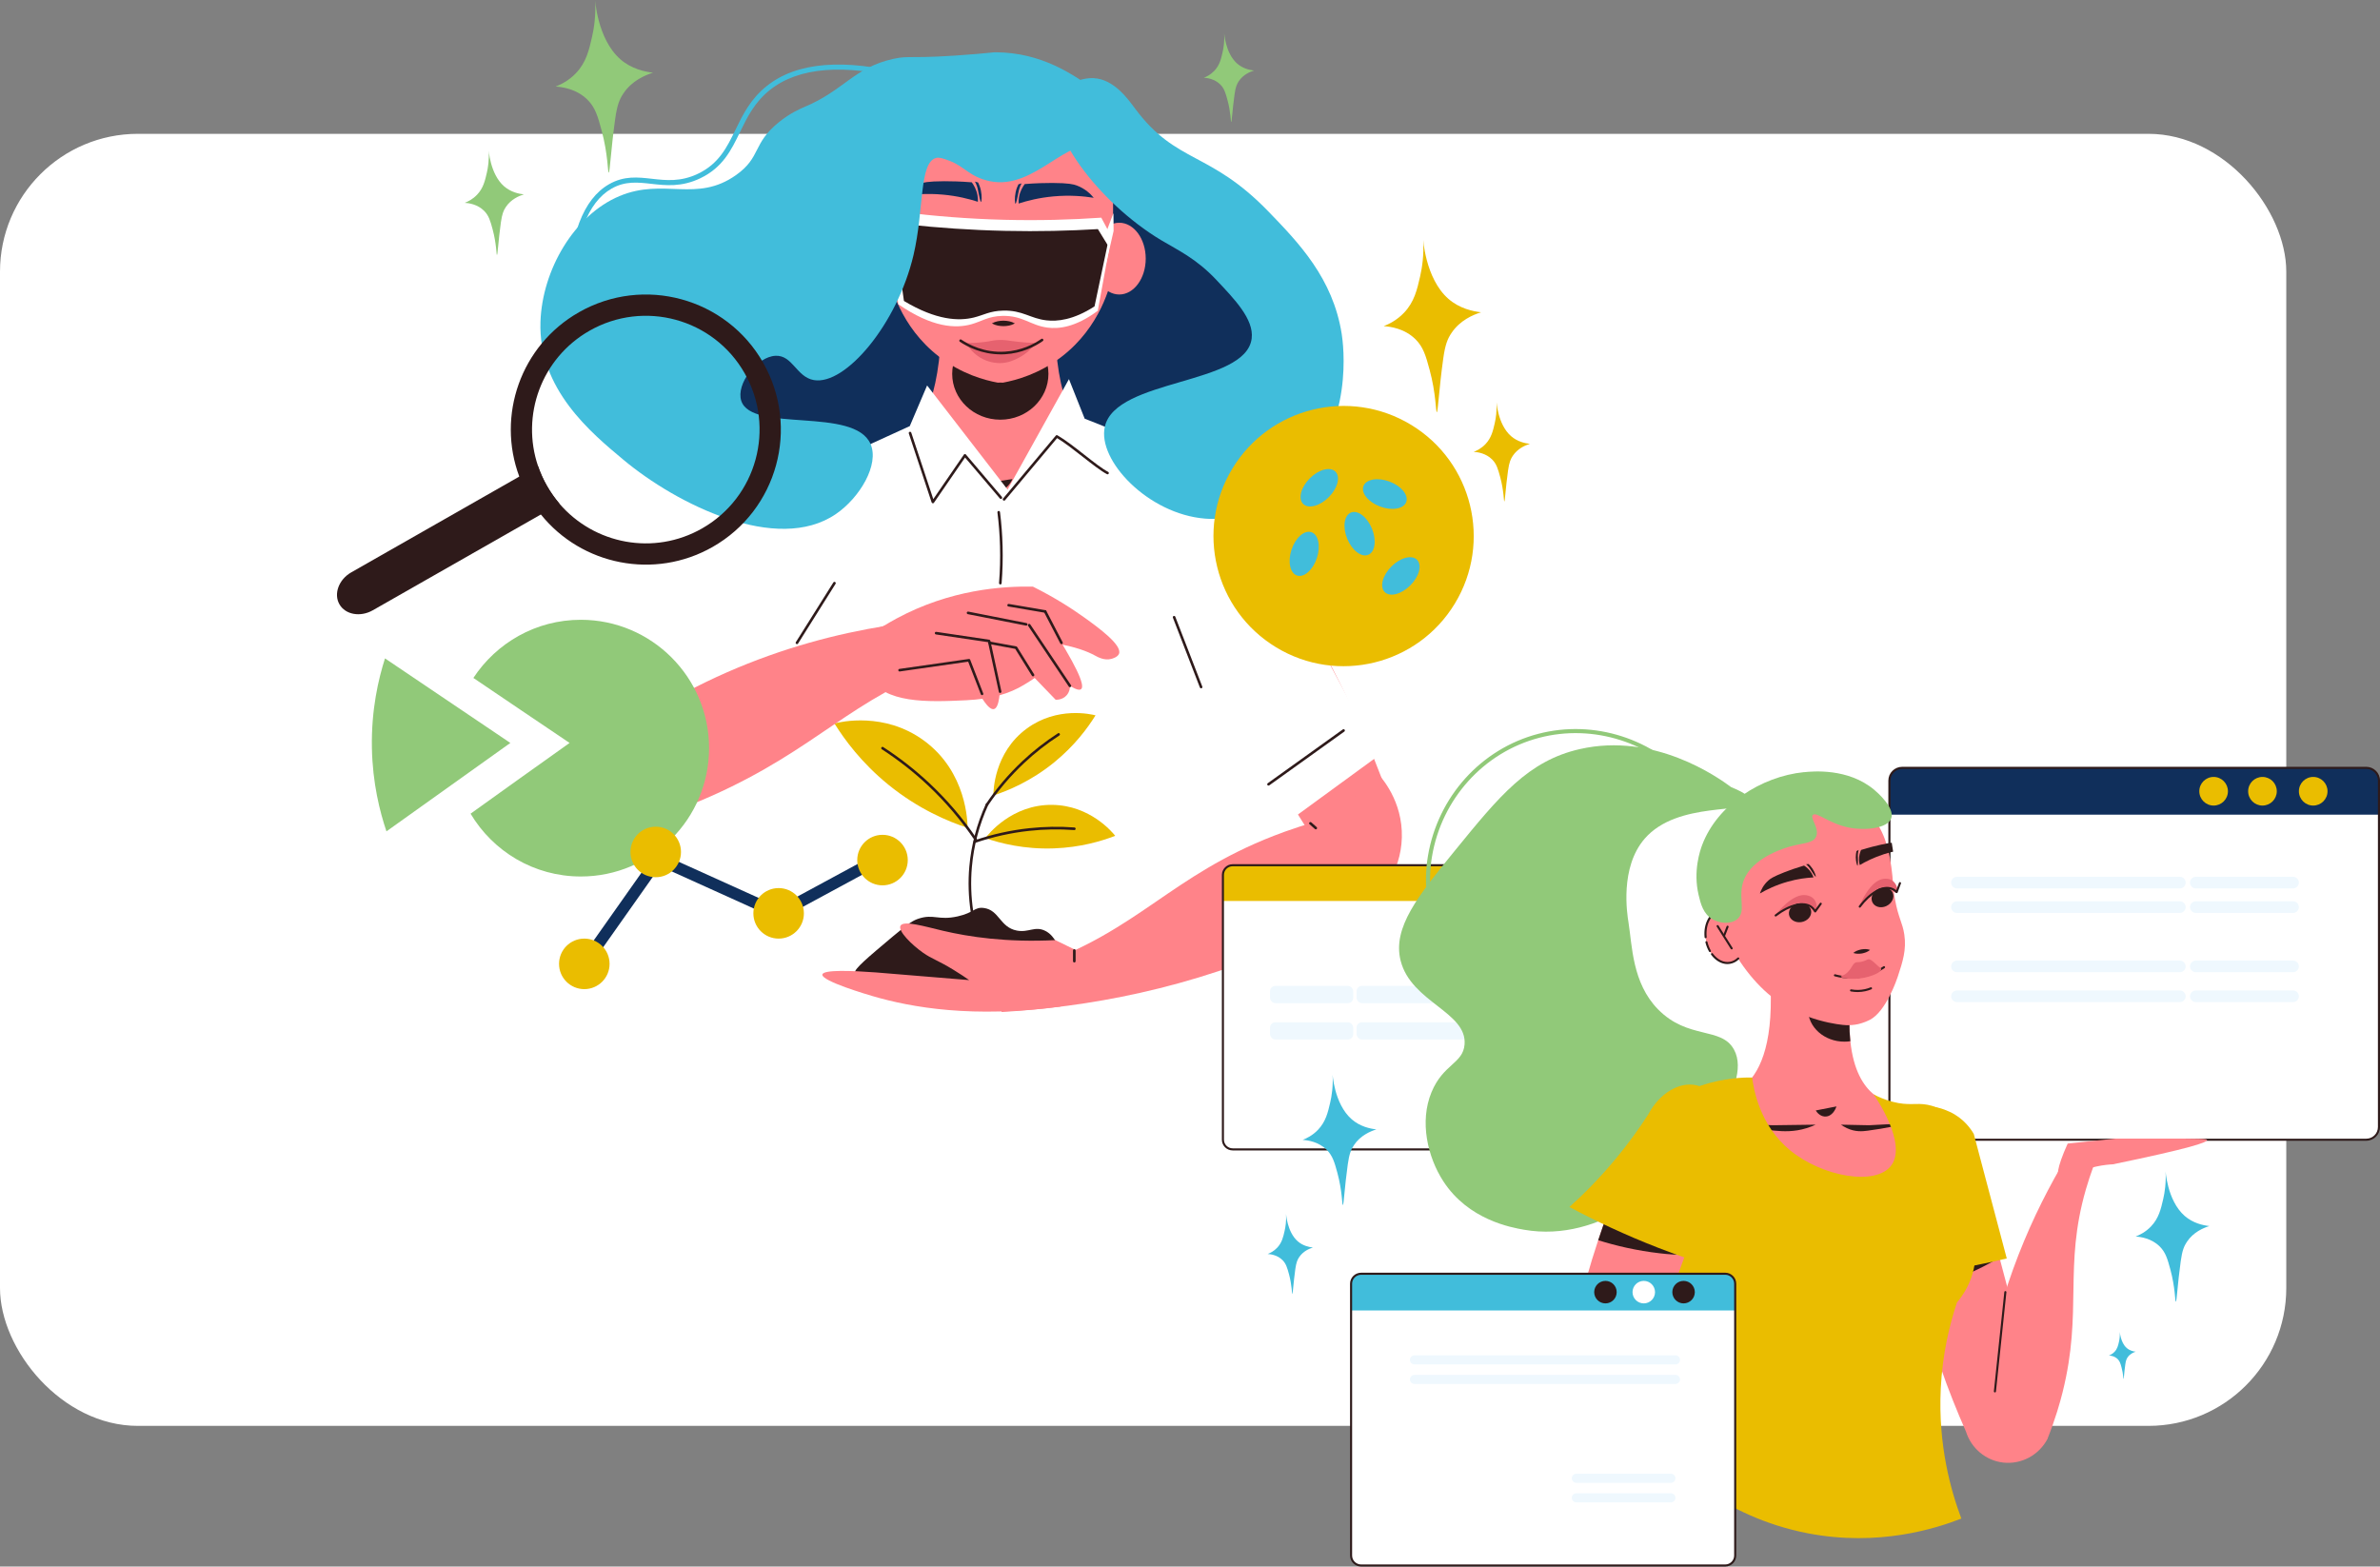 <?xml version="1.0" encoding="UTF-8"?>
<svg id="_レイヤー_2" data-name="レイヤー 2" xmlns="http://www.w3.org/2000/svg" viewBox="0 0 782.87 515.29">
  <rect x="0" y="0" width="782.87" height="515.29" fill="#808080" stroke="none"/>
  <defs>
    <style>
      .cls-1 {
        fill: #eabd00;
      }

      .cls-2 {
        fill: #fff;
      }

      .cls-3 {
        fill: #eff8fe;
      }

      .cls-4 {
        fill: #e6626f;
      }

      .cls-5 {
        fill: #ff8389;
      }

      .cls-6 {
        fill: #91c979;
      }

      .cls-7 {
        fill: #102f5b;
      }

      .cls-8 {
        fill: #41bddb;
      }

      .cls-9 {
        fill: #2e1a1a;
      }
    </style>
  </defs>
  <g id="Scene">
    <g>
      <rect class="cls-2" y="44.02" width="752.04" height="425" rx="45.35" ry="45.35"/>
      <g id="_14" data-name="14">
        <path class="cls-6" d="M200.23,56.78c-.33,0-.24-6.17-2.36-13.95-1.24-4.58-2.06-7.46-4.6-10-3.58-3.58-8.31-4.22-10.51-4.36,1.72-.66,4.35-1.94,6.7-4.41,3.36-3.53,4.28-7.53,5.28-11.89,.64-2.8,1.31-6.97,1.03-12.13-.05-.88,.53,12.68,8.3,19.46,3.67,3.2,8.06,4.1,10.73,4.41-2.59,.8-6.96,2.63-9.76,6.85-1.22,1.84-2.03,3.67-2.68,8.36-1.42,10.16-1.73,17.65-2.13,17.66Z"/>
        <path class="cls-1" d="M472.61,135.59c-.33,0-.24-6.17-2.36-13.95-1.24-4.58-2.06-7.46-4.6-10-3.58-3.58-8.31-4.22-10.51-4.36,1.72-.66,4.35-1.94,6.7-4.41,3.36-3.53,4.28-7.53,5.28-11.89,.64-2.8,1.31-6.97,1.03-12.13-.05-.88,.53,12.68,8.3,19.46,3.67,3.2,8.06,4.1,10.73,4.41-2.59,.8-6.96,2.63-9.76,6.85-1.22,1.84-2.03,3.67-2.68,8.36-1.42,10.16-1.73,17.65-2.13,17.66Z"/>
        <path class="cls-1" d="M494.83,164.96c-.19,0-.14-3.56-1.36-8.05-.72-2.64-1.19-4.3-2.65-5.77-2.06-2.07-4.79-2.43-6.06-2.51,.99-.38,2.51-1.12,3.86-2.54,1.94-2.04,2.47-4.34,3.05-6.86,.37-1.62,.75-4.02,.59-6.99-.03-.51,.3,7.31,4.78,11.22,2.12,1.85,4.65,2.36,6.19,2.54-1.49,.46-4.01,1.51-5.63,3.95-.7,1.06-1.17,2.12-1.55,4.82-.82,5.86-1,10.18-1.23,10.19Z"/>
        <path class="cls-6" d="M404.99,40.15c-.17,0-.12-3.18-1.21-7.19-.64-2.36-1.06-3.84-2.37-5.15-1.84-1.85-4.28-2.17-5.42-2.25,.89-.34,2.24-1,3.45-2.27,1.73-1.82,2.21-3.88,2.72-6.13,.33-1.44,.67-3.59,.53-6.25-.02-.45,.27,6.54,4.28,10.02,1.89,1.65,4.15,2.11,5.53,2.27-1.33,.41-3.59,1.35-5.03,3.53-.63,.95-1.05,1.89-1.38,4.31-.73,5.24-.89,9.09-1.1,9.1Z"/>
        <path class="cls-6" d="M163.47,83.89c-.2,0-.15-3.74-1.43-8.46-.75-2.78-1.25-4.52-2.79-6.07-2.17-2.17-5.04-2.56-6.38-2.64,1.04-.4,2.64-1.18,4.06-2.68,2.04-2.14,2.6-4.57,3.21-7.21,.39-1.7,.79-4.23,.63-7.36-.03-.53,.32,7.69,5.03,11.8,2.23,1.94,4.89,2.49,6.51,2.67-1.57,.49-4.22,1.59-5.92,4.15-.74,1.11-1.23,2.23-1.63,5.07-.86,6.17-1.05,10.71-1.29,10.71Z"/>
        <g>
          <path class="cls-7" d="M294.13,38.09c-18.92,19.88-37.06,30.77-50.39,37.07-29.11,13.77-54.26,14.68-59.13,31.32-2.34,8,1.32,15.5,3.2,19.82,8.32,19.09,29.78,25.56,44.74,31.32,58.12,22.38,51.14,46.8,85.65,50.5,50.14,5.38,94.54-42.95,106.11-70.95,2.32-5.61,7.11-17.21,4.47-31.32-1.67-8.96-5.9-16.6-14.06-26.21-8.62-10.16-25.85-27.49-56.25-42.19l-64.35,.64Z"/>
          <path class="cls-5" d="M217.77,268.24c-6.33-7.87-12.66-15.73-18.98-23.6,9.23-19.09,21.75-40.67,38.85-62.69,6.96-8.97,13.98-17.1,20.85-24.45,8.36-1.49,16.71,1.35,21.71,7.53,4.87,6.03,4.73,12.96,4.62,14.92-22.35,29.43-44.69,58.86-67.04,88.28Z"/>
          <g>
            <path class="cls-5" d="M417.48,187.86c-58.95-.35-117.91-.7-176.86-1.05,1.2-5.96,3.85-14.02,10.4-20.37,13.14-12.72,29.66-6.43,42.99-16.42,7.04-5.28,14.51-15.91,15.47-39.38,.9-.05,1.79-.12,2.68-.2,5.4-.38,10.78-.75,16.16-1.13,5.37,.38,10.75,.75,16.13,1.13,.9,.08,1.78,.15,2.68,.2,.98,23.48,8.41,34.11,15.47,39.38,13.26,9.92,29.19,3.88,42.97,16.42,7.24,6.59,10.38,15.1,11.89,21.42Z"/>
            <path class="cls-9" d="M344.87,122.97c0,8.33-7.09,15.08-15.83,15.08s-15.83-6.75-15.83-15.08,7.09-15.08,15.83-15.08,15.83,6.75,15.83,15.08Z"/>
            <path class="cls-2" d="M381.14,183.97c.37,0,1.26,.03,2.01,.63,1.06,.85,1.44,2.46,.88,4.02h-118.62c-.47-1.25-.16-2.61,.75-3.39,.97-.84,2.2-.66,2.39-.63,15.74-4.12,28.04-4.03,36.44-3.14,6.86,.72,8.64,1.71,16.21,2.07,13.47,.65,19.36-1.91,30.34-2.64,6.81-.45,16.9-.29,29.59,3.08Z"/>
            <g>
              <path class="cls-9" d="M321.21,159.34c1.64,2.05,4.26,3.03,6.79,2.51,3.57-.73,4.93-4.03,5.03-4.27l-11.81,1.76Z"/>
              <path class="cls-9" d="M333.78,165.5c.87,.41,2.21,.98,3.9,1.51,5.65,1.75,10.41,1.41,13.7,1.13,11.97-1.01,23.04-2.69,26.76-3.27-8.59,.29-17.17,.59-25.76,.88l-18.6-.25Z"/>
              <path class="cls-9" d="M322.86,165.5c-.87,.41-2.21,.98-3.9,1.51-5.65,1.75-10.4,1.41-13.7,1.13-11.97-1.01-23.04-2.69-26.76-3.27,8.59,.29,17.17,.59,25.76,.88l18.6-.25Z"/>
            </g>
            <g>
              <path class="cls-5" d="M329.21,25.52c-3.51-.03-6.56,.15-9.44,.49-15.84,1.86-27.78,15.29-27.78,31.24v32.39c.83,4.07,4.14,17.86,16.92,27.69,7.41,5.7,14.94,7.74,19.31,8.54,.28,0,.56-.01,.84-.03,.28,.01,.55,.03,.84,.03,4.36-.81,11.9-2.84,19.31-8.54,12.78-9.83,16.1-23.62,16.92-27.69V57.25c0-15.95-11.94-29.37-27.78-31.24-2.88-.34-5.93-.52-9.13-.49Z"/>
              <g>
                <path class="cls-5" d="M298.64,85.07c0,6.52-3.9,11.8-8.71,11.8s-8.71-5.28-8.71-11.8,3.9-11.8,8.71-11.8,8.71,5.28,8.71,11.8Z"/>
                <path class="cls-5" d="M376.87,85.07c0,6.52-3.9,11.8-8.71,11.8s-8.71-5.28-8.71-11.8,3.9-11.8,8.71-11.8,8.71,5.28,8.71,11.8Z"/>
              </g>
              <path class="cls-9" d="M326.27,106.38c1.26-.71,2.52-.87,3.78-.9,1.26,.03,2.52,.19,3.78,.9-1.26,.72-2.52,.88-3.78,.9-1.26-.03-2.52-.19-3.78-.9Z"/>
              <path class="cls-4" d="M340.71,112.82c-1.02,1.4-2.88,3.5-5.84,4.99-1.25,.63-3.2,1.6-5.93,1.63-.63,0-2.86-.02-5.38-1.2-3.38-1.6-5.12-4.27-5.78-5.41,1.33,.02,3.42-.02,5.96-.33,2.49-.31,2.68-.55,4.42-.65,2.43-.15,3.42,.24,7.13,.62,1.22,.13,3.09,.29,5.41,.36Z"/>
              <g>
                <path class="cls-7" d="M359.76,65.06c-3.3-.53-7.9-.95-13.32-.45-4.65,.43-8.51,1.41-11.38,2.34-.03-.62,0-1.34,.13-2.14,.34-1.92,1.21-3.37,1.88-4.27,3.7-.3,6.79-.36,9.06-.36,5.5,.02,7.05,.46,8.05,.83,2.82,1.05,4.6,2.84,5.58,4.04Z"/>
                <path class="cls-7" d="M335,60.61c-.3,.6-.67,1.48-.91,2.58-.42,1.93-.26,3.79-.05,3.81,.23,.02,.69-2.27,.82-2.95,.2-1,.31-1.87,.84-3.05,.13-.29,.25-.53,.34-.68l-1.04,.3Z"/>
              </g>
              <g>
                <path class="cls-7" d="M296.96,64.48c3.3-.53,7.9-.95,13.32-.45,4.65,.43,8.51,1.41,11.38,2.34,.03-.62,0-1.34-.13-2.13-.34-1.92-1.21-3.37-1.88-4.27-3.7-.3-6.79-.36-9.06-.36-5.5,.02-7.05,.46-8.05,.83-2.82,1.05-4.6,2.84-5.58,4.04Z"/>
                <path class="cls-7" d="M321.73,60.02c.3,.6,.67,1.48,.91,2.58,.42,1.93,.26,3.79,.05,3.81-.23,.02-.69-2.27-.82-2.95-.2-1-.31-1.87-.84-3.05-.13-.29-.25-.53-.34-.68l1.04,.3Z"/>
              </g>
              <g>
                <path class="cls-9" d="M316.39,93.16c0,2.33-2.21,4.28-4.95,4.35-2.74,.08-4.97-1.75-4.98-4.07,0-2.33,2.21-4.28,4.95-4.35,2.74-.08,4.97,1.75,4.98,4.07Z"/>
                <path class="cls-4" d="M298.81,88.28c3.23,.93,7.72,2.01,13.19,2.69,6.96,.87,7.87,.14,8.2-.39,1.2-1.94-1.86-7-6.16-9-4.86-2.26-11.71-.81-14.22,3.41-.71,1.2-.94,2.41-1.02,3.28Z"/>
                <path class="cls-9" d="M315.37,91.92c-.31,0-.63,0-.94,0-5.3-.1-10.6-1.05-15.76-2.82-.22-.08-.34-.32-.26-.54,.08-.22,.32-.34,.54-.26,5.07,1.74,10.28,2.68,15.49,2.78,1.71,.04,3.38-.02,5.03-.16,.26,0,.44,.17,.46,.39,.02,.24-.16,.44-.39,.46-1.38,.11-2.78,.17-4.18,.17Z"/>
              </g>
              <g>
                <path class="cls-9" d="M341.19,92.77c0,2.33,2.21,4.28,4.95,4.35,2.74,.08,4.97-1.75,4.98-4.07,0-2.33-2.21-4.28-4.95-4.35-2.74-.08-4.97,1.75-4.98,4.07Z"/>
                <path class="cls-4" d="M358.76,87.89c-3.23,.93-7.72,2.01-13.19,2.69-6.96,.87-7.87,.14-8.2-.39-1.2-1.94,1.86-7,6.16-9,4.86-2.26,11.71-.81,14.22,3.41,.71,1.2,.94,2.41,1.02,3.28Z"/>
                <path class="cls-9" d="M342.16,91.53c-1.36,0-2.75-.06-4.14-.17-.24-.02-.41-.23-.39-.46,.02-.23,.22-.38,.46-.39,1.7,.14,3.41,.2,5.03,.16,5.22-.1,10.43-1.03,15.5-2.78,.23-.08,.47,.04,.54,.26,.08,.22-.04,.47-.26,.54-5.16,1.77-10.46,2.72-15.76,2.82-.32,0-.65,.01-.98,.01Z"/>
              </g>
              <path class="cls-9" d="M329.24,116.56c-6.34,0-11.13-2.55-13.5-4.14-.2-.13-.25-.4-.12-.59,.13-.2,.4-.25,.59-.12,2.45,1.65,7.59,4.38,14.33,3.96,5.41-.31,9.51-2.45,12-4.19,.19-.13,.45-.09,.59,.11,.13,.19,.09,.46-.11,.59-2.57,1.8-6.83,4.02-12.44,4.35-.46,.03-.91,.04-1.35,.04Z"/>
              <path class="cls-2" d="M295.49,100.08c11.24,7.76,18.95,8,24.03,6.58,3.45-.96,5.5-2.63,10.15-2.75,6.72-.18,9.27,3.12,14.88,3.85,3.66,.48,9.2-.06,16.55-5.54,1.49-8.14,2.98-16.27,4.47-24.41-1.11-2.07-2.21-4.14-3.32-6.21-9.81,.68-20.45,.98-31.8,.7-12.1-.3-23.38-1.24-33.7-2.53-1.42,1.95-2.85,3.91-4.27,5.86,1,8.15,2,16.31,3,24.46Z"/>
              <path class="cls-9" d="M297.33,98.99c10.74,6.44,18.1,6.64,22.96,5.46,3.3-.8,5.25-2.18,9.7-2.28,6.42-.15,8.86,2.59,14.22,3.2,3.49,.4,8.79-.05,15.82-4.59,1.42-6.75,2.85-13.5,4.27-20.26-1.06-1.72-2.11-3.44-3.17-5.16-9.38,.56-19.54,.82-30.38,.58-11.57-.25-22.34-1.03-32.2-2.1-1.36,1.62-2.72,3.24-4.08,4.86,.96,6.77,1.91,13.53,2.87,20.3Z"/>
              <path class="cls-2" d="M291.98,70.75c.8,2.13,1.61,4.26,2.41,6.39-.28,1.1-.56,2.2-.84,3.3,.26,2.39,.53,4.77,.79,7.16-.89-3.87-1.77-7.75-2.66-11.62,.1-1.74,.2-3.49,.3-5.23Z"/>
              <path class="cls-2" d="M366.24,70.12c-.88,2.34-1.77,4.68-2.65,7.02,.28,1.1,.56,2.2,.84,3.3-.26,2.39-.53,4.77-.79,7.16,.89-3.87,1.77-7.75,2.66-11.62-.02-1.96-.04-3.91-.06-5.86Z"/>
            </g>
          </g>
          <path class="cls-2" d="M256.48,151.88c-16.54,23.43-33.08,46.87-49.62,70.3-1.33-.53-2.66-1.07-4-1.6-.96,4.83-1.92,9.67-2.88,14.5,9.84,8.62,19.68,17.24,29.51,25.86,17.78-22.69,35.55-45.38,53.33-68.06-8.78-13.67-17.56-27.33-26.34-41Z"/>
          <path class="cls-5" d="M433.99,279.12c7-7.27,14-14.55,21-21.82-7.5-19.83-18.06-42.44-33.14-65.89-6.14-9.55-12.4-18.27-18.6-26.2-8.2-2.22-16.76-.14-22.29,5.58-5.39,5.57-5.86,12.49-5.93,14.45,19.65,31.29,39.3,62.59,58.95,93.88Z"/>
          <path class="cls-2" d="M404.26,156.56c14.49,27.06,28.98,54.12,43.47,81.18,1.14-.78,2.27-1.56,3.41-2.34,1.17,4.1,2.35,8.19,3.52,12.28-10.56,7.71-21.13,15.43-31.69,23.14-3.89-3.64-7.78-7.28-11.67-10.92,1.99-.64,3.98-1.28,5.97-1.92-13.79-19.9-27.58-39.79-41.37-59.69,9.46-13.91,18.92-27.82,28.38-41.73Z"/>
          <path class="cls-2" d="M385.51,314.07c-10.54,5.61-32.76,15.58-62.32,15.18-23.93-.33-42.41-7.31-52.75-12.15,4.29-16.09,3.75-28.7,2.39-37.39-3.2-20.44-12.77-29.86-13.44-51.44-.32-10.26,1.38-18.75,2.9-24.41,.75-15.94,1.49-31.89,2.24-47.83,11.58-5.29,23.15-10.58,34.73-15.87,1.9-4.46,3.8-8.91,5.7-13.37,8.83,11.42,17.65,22.83,26.47,34.25,6.73-12.11,13.46-24.22,20.19-36.33,1.72,4.33,3.44,8.67,5.17,13,15.83,6.29,31.66,12.57,47.49,18.86-5.03,16.02-10.07,32.03-15.1,48.05,1.63,2.9,3.85,7.53,5.05,13.51,3.07,15.17-2.64,27.97-4.58,32.84-4.77,11.99-8.74,31.35-4.13,63.12Z"/>
          <path class="cls-9" d="M306.86,165.56c-.22-.03-.35-.14-.41-.29l-7.51-22.69c-.07-.22,.05-.46,.27-.54,.23-.06,.47,.05,.54,.27l7.24,21.87,10.06-14.64c.07-.11,.2-.18,.33-.18,.19-.01,.26,.05,.35,.15l11.82,13.91c.15,.18,.13,.45-.05,.6-.18,.15-.44,.13-.6-.05l-11.46-13.48-10.23,14.88c-.08,.12-.21,.19-.35,.19Z"/>
          <path class="cls-9" d="M330.27,164.68c-.1,0-.19-.03-.27-.1-.18-.15-.21-.42-.05-.6l17.34-20.69c.13-.16,.36-.2,.54-.1,2.6,1.5,5.79,4,8.89,6.43,3.01,2.36,5.86,4.59,7.79,5.6,.21,.11,.29,.37,.18,.57-.11,.21-.36,.29-.57,.18-2-1.05-4.87-3.3-7.92-5.68-2.95-2.31-5.99-4.69-8.48-6.18l-17.11,20.42c-.08,.1-.21,.15-.33,.15Z"/>
          <path class="cls-8" d="M348.22,31.67c-5.03,10.44,12.84,34.8,33.67,47.3,5.49,3.3,11.58,6.01,18.32,13.21,5.75,6.14,12.32,12.81,11.51,19.18-1.96,15.41-44.66,13.05-48.3,28.98-2.53,11.05,14.23,28.75,32.96,30.25,15.72,1.26,26.88-9.39,30.26-12.57,19-17.94,15.17-45.15,14.7-48.15-2.88-18.35-14.19-30.04-24.08-40.27-19.42-20.08-30.22-15.56-43.89-33.88-2.2-2.95-6.87-9.7-13.64-10.01-4.07-.19-9.55,1.91-11.51,5.97Z"/>
          <path class="cls-8" d="M360.18,29.57c8.26,5.8,11.64,10.91,13.42,14.49,2.43,4.86,4.68,12.45,2.56,13.85-.78,.51-1.94,.06-3.41-.64-6.93-3.31-9.58-6.87-12.15-8.31-8.9-4.98-20.13,13.7-34.94,10.65-6.55-1.35-8.34-4.73-12.96-6.57-2.48-.99-3.8-1.33-4.73-1.1-5.68,1.41-3.96,16.97-7.48,31.96-5.33,22.65-22.38,42.93-32.79,41.12-5.72-1-6.97-8.25-12.6-7.99-6.14,.29-13.06,9.3-11.27,14.81,3.45,10.59,37.11,1.86,42.52,14.19,2.97,6.78-3.54,17.71-11.44,23.09-19.33,13.17-52.27-3.2-69.86-17.9-10.55-8.81-28.04-23.22-27.27-45.38,.59-17.06,11.07-35.07,25.99-41.34,14.61-6.13,25.31,2.33,38.35-6.92,8.31-5.9,5.3-10.27,14.06-17.37,3.79-3.07,7.31-4.56,8.48-5.05,12.91-5.4,16.25-12.91,29.1-15.78,5.87-1.31,5.17,.25,27.74-1.65,5.78-.49,4.94-.54,6.06-.54,15.13,.09,25.38,7.29,32.6,12.36Z"/>
          <g>
            <path class="cls-9" d="M359.52,321.46c-.63,5.19-31.82,5.14-35.96,5.11-11.28-.06-41.39-.22-42.35-6.61-.19-1.27,3.99-4.79,12.36-11.83,5.58-4.69,6.86-5.39,8.63-5.97,4.92-1.61,6.48,.69,12.82-.73,5.38-1.2,5.52-3.14,8.54-2.77,5.16,.64,5.3,6.36,10.92,7.44,3.91,.75,5.96-1.63,9.38,.11,1.91,.97,2.77,2.45,3.73,3.84,5.6,8.09,12.22,8.99,11.93,11.4Z"/>
            <path class="cls-9" d="M323.7,314.92c-.17,0-.33-.1-.4-.27-3.79-9.4-5.33-19.62-4.46-29.55,.63-7.12,2.46-14.06,5.43-20.63,.1-.21,.35-.3,.57-.21,.21,.1,.31,.35,.21,.57-2.94,6.48-4.74,13.33-5.36,20.35-.87,9.8,.66,19.88,4.4,29.15,.09,.22-.02,.47-.24,.56-.05,.02-.11,.03-.16,.03Z"/>
            <g>
              <path class="cls-1" d="M318.26,272.3c-6.37-2.08-16.18-6.15-26.11-14.24-8.74-7.13-14.33-14.72-17.67-20.1,1.97-.5,16.41-3.89,29.42,5.63,14.18,10.36,14.37,27.04,14.36,28.72Z"/>
              <path class="cls-9" d="M320.97,276.62c-.14,0-.27-.07-.35-.19-4.44-6.58-9.62-12.67-15.4-18.1-4.68-4.4-9.78-8.39-15.16-11.87-.2-.13-.26-.39-.13-.59,.13-.2,.4-.25,.59-.13,5.43,3.51,10.57,7.54,15.29,11.97,5.82,5.47,11.05,11.61,15.52,18.24,.13,.2,.08,.46-.11,.59-.07,.05-.16,.07-.24,.07Z"/>
            </g>
            <g>
              <path class="cls-1" d="M326.76,261.66c4.89-1.6,12.42-4.72,20.04-10.93,6.71-5.47,11-11.3,13.56-15.43-1.52-.38-12.59-2.98-22.58,4.32-10.88,7.95-11.03,20.75-11.02,22.04Z"/>
              <path class="cls-9" d="M324.67,265.08c-.08,0-.17-.02-.24-.07-.19-.13-.25-.4-.11-.59,3.44-5.1,7.46-9.81,11.93-14.02,3.61-3.4,7.57-6.49,11.74-9.19,.2-.13,.47-.07,.59,.12,.13,.2,.07,.46-.12,.59-4.14,2.68-8.05,5.74-11.62,9.1-4.43,4.16-8.41,8.83-11.81,13.88-.08,.12-.22,.19-.35,.19Z"/>
            </g>
            <g>
              <path class="cls-1" d="M324.13,275.69c4.87,1.68,12.75,3.73,22.58,3.37,8.65-.31,15.59-2.38,20.13-4.13-.98-1.22-8.24-9.98-20.62-10.18-13.48-.22-21.32,9.9-22.09,10.93Z"/>
              <path class="cls-9" d="M320.66,277.25c-.18,0-.34-.11-.4-.29-.08-.22,.04-.46,.27-.54,5.82-1.99,11.87-3.33,17.97-3.99,4.94-.53,9.96-.62,14.92-.25,.24,.02,.41,.22,.4,.46-.02,.24-.22,.4-.46,.4-4.9-.37-9.87-.28-14.76,.25-6.04,.65-12.03,1.98-17.79,3.95-.04,.02-.09,.02-.14,.02Z"/>
            </g>
          </g>
          <path class="cls-5" d="M325.55,322.05c1.32,3.61,2.64,7.22,3.95,10.83,27.12-1.54,61.81-7.29,98.33-24.08,8.77-4.03,16.87-8.34,24.31-12.76,1.48-1.45,8.68-8.79,8.98-20.58,.31-11.98-6.72-19.75-8.11-21.22-4.54,4.77-9.07,9.55-13.61,14.32-9.25,2.22-16.3,4.77-20.42,6.37-33.89,13.21-44.56,31.08-77.75,42.64-6.97,2.43-12.71,3.81-15.7,4.47Z"/>
          <path class="cls-5" d="M367.78,319.31c-6.87-3.36-13.75-6.71-20.62-10.07-16.15,.81-28.48-1.08-36.99-3.08-5.83-1.37-13-3.53-13.97-1.64-.9,1.74,3.82,6.36,7.47,8.9,2.94,2.05,4.61,2.34,9.79,5.48,2.3,1.39,4.13,2.64,5.34,3.49-10.25-.84-20.5-1.69-30.75-2.53-7.78-.57-17.23-.96-17.54,.69-.4,2.15,15.1,6.69,16.58,7.12,12.93,3.79,33.07,7.26,61.65,3.42,6.35-3.93,12.69-7.85,19.04-11.78Z"/>
          <path class="cls-5" d="M327.35,213.82c-1.35-3.6-2.7-7.2-4.04-10.8-24.56,.51-60.79,5.01-98.13,24.89-9.93,5.29-18.71,11.01-26.39,16.73,0,1.79,.14,10.4,6.9,17.17,4.58,4.58,9.84,5.97,12.09,6.43,6.72-2.33,12.29-4.65,16.53-6.54,34.62-15.48,45.52-31.88,77.39-43.28,6.95-2.49,12.68-3.91,15.66-4.6Z"/>
          <g>
            <path class="cls-5" d="M291.59,218.76c8.09-1.47,16.18-2.93,24.27-4.4,.76,1.98,7.63,19.7,11.08,18.88,3.56-.84,1.49-20.99,1.3-22.8,6.33,6.57,12.66,13.15,18.99,19.72,.24,.02,2.2,.12,3.6-1.43,1.15-1.28,1.12-2.8,1.11-3.12,1.9,1.17,3.13,1.53,3.68,1.07,1.48-1.23-1.99-8.43-10.42-21.58,.67,2.18,1.35,4.35,2.02,6.53,6.58,1.12,10.49,2.65,12.94,3.99,.86,.47,3.07,1.75,5.42,1.11,.36-.1,2.06-.57,2.5-1.67,1.14-2.85-6.77-8.61-11.28-11.85-4-2.87-9.67-6.58-17.03-10.24-10.07-.21-27.18,.95-44.86,10.48-5.91,3.19-10.83,6.74-14.83,10.14l11.52,5.16Z"/>
            <path class="cls-5" d="M285.59,222.66c5.7,8.72,19.06,8.3,32.17,7.68,8.63-.41,14.3-2.22,19-5.04,3.35-2.01,6.72-4.03,6.9-6.89,.36-5.9-13.17-11.7-21.87-13.87-14.6-3.64-28.31-.2-38.3,4.03-1.36,7.89,.91,12.27,2.1,14.09Z"/>
            <path class="cls-9" d="M323.03,228.66c-.17,0-.33-.1-.4-.27l-4.16-10.74-22.51,3.22c-.23,.04-.45-.13-.48-.36-.03-.23,.13-.45,.36-.48l22.84-3.27c.2-.03,.39,.08,.46,.27l4.28,11.06c.09,.22-.02,.47-.24,.55-.05,.02-.1,.03-.15,.03Z"/>
            <path class="cls-9" d="M328.98,227.95c-.2,0-.37-.14-.42-.34l-3.56-16.38-17.14-2.54c-.23-.04-.39-.25-.36-.49,.04-.23,.22-.4,.49-.36l17.43,2.59c.17,.03,.32,.16,.35,.33l3.62,16.67c.05,.23-.1,.46-.33,.51-.03,0-.06,0-.09,0Z"/>
            <path class="cls-9" d="M339.8,222.49c-.14,0-.28-.07-.36-.2l-5.5-8.86-8.52-1.57c-.23-.04-.39-.27-.34-.5,.04-.23,.26-.38,.5-.34l8.7,1.6c.12,.02,.22,.09,.29,.19l5.6,9.02c.12,.2,.06,.46-.14,.59-.07,.04-.15,.06-.23,.06Z"/>
            <path class="cls-9" d="M351.93,226.04c-.14,0-.27-.07-.35-.19l-13.39-19.98c-.13-.19-.08-.46,.12-.59,.19-.13,.46-.08,.59,.12l13.39,19.98c.13,.19,.08,.46-.12,.59-.07,.05-.15,.07-.24,.07Z"/>
            <path class="cls-9" d="M337.56,205.8c-.08,0-19.21-3.78-19.21-3.78-.23-.05-.38-.27-.34-.5,.04-.23,.24-.37,.5-.34l19.13,3.77c.23,.05,.38,.27,.34,.5-.04,.2-.22,.34-.42,.34Z"/>
            <path class="cls-9" d="M349.16,211.89c-.15,0-.3-.08-.38-.23l-5.37-10.33c-.11-.21-.03-.47,.18-.58,.21-.1,.47-.03,.58,.18l5.37,10.33c.11,.21,.03,.47-.18,.58-.06,.03-.13,.05-.2,.05Z"/>
            <path class="cls-9" d="M343.79,201.56c-.07,0-12.09-2.06-12.09-2.06-.23-.04-.39-.26-.35-.49,.04-.23,.23-.37,.49-.35l12.01,2.05c.23,.04,.39,.26,.35,.49-.03,.21-.22,.35-.42,.35Z"/>
          </g>
          <path class="cls-9" d="M329.05,192.25c-.27-.02-.44-.23-.43-.46,.32-4.01,.43-8.09,.32-12.1-.1-3.7-.38-7.45-.85-11.14-.03-.23,.14-.45,.37-.48,.21-.05,.45,.14,.48,.37,.47,3.72,.75,7.5,.85,11.23,.11,4.04,0,8.15-.32,12.19-.02,.22-.21,.39-.43,.39Z"/>
          <path class="cls-9" d="M262.15,211.88c-.08,0-.16-.02-.23-.07-.2-.12-.26-.39-.13-.59l12.33-19.63c.12-.2,.39-.27,.59-.13,.2,.12,.26,.39,.13,.59l-12.33,19.63c-.08,.13-.22,.2-.36,.2Z"/>
          <path class="cls-9" d="M395.09,226.42c-.17,0-.33-.1-.4-.27l-8.88-22.97c-.09-.22,.02-.47,.24-.55,.22-.09,.47,.02,.55,.24l8.88,22.97c.09,.22-.02,.47-.24,.55-.05,.02-.1,.03-.15,.03Z"/>
          <path class="cls-9" d="M417.26,258.41c-.13,0-.26-.06-.35-.18-.14-.19-.09-.46,.1-.6l24.69-17.69c.19-.14,.46-.09,.6,.1,.14,.19,.09,.46-.1,.6l-24.69,17.69c-.08,.05-.16,.08-.25,.08Z"/>
          <path class="cls-9" d="M215.05,227.95c-.1,0-.19-.03-.27-.1l-6.6-5.45c-.18-.15-.21-.42-.06-.6,.16-.18,.42-.2,.6-.06l6.6,5.45c.18,.15,.21,.42,.06,.6-.09,.1-.21,.15-.33,.15Z"/>
          <path class="cls-9" d="M432.81,272.81c-.1,0-.2-.04-.28-.11l-1.76-1.56c-.18-.16-.19-.43-.04-.6,.16-.18,.43-.19,.6-.04l1.76,1.56c.18,.16,.19,.43,.04,.6-.09,.09-.2,.14-.32,.14Z"/>
          <path class="cls-9" d="M353.38,316.59c-.24,0-.43-.19-.43-.43v-3.51c0-.24,.19-.43,.43-.43s.43,.19,.43,.43v3.51c0,.24-.19,.43-.43,.43Z"/>
          <path class="cls-8" d="M188.4,96.49l-1.67-.05c.53-18.96,5.12-31.02,13.64-35.86,4.94-2.8,9.38-2.3,14.08-1.77,4.63,.52,9.44,1.07,15.16-1.67,6.89-3.3,9.53-8.72,12.32-14.46,2.42-4.98,4.93-10.13,10.32-14.42,9.87-7.86,25.39-9.14,46.11-3.78l-.42,1.62c-20.19-5.22-35.21-4.05-44.66,3.47-5.09,4.05-7.51,9.03-9.85,13.85-2.92,6.01-5.69,11.68-13.1,15.23-6.16,2.95-11.43,2.35-16.07,1.82-4.43-.5-8.6-.98-13.07,1.56-7.97,4.53-12.28,16.12-12.79,34.45Z"/>
        </g>
        <g>
          <path class="cls-9" d="M251.02,119.28c-12.13-21.29-39.27-28.72-60.6-16.56-19.16,10.92-27.11,34.02-19.6,54.05,.77,2.21,1.8,4.39,3.01,6.51,1.21,2.12,2.56,4.12,4.09,5.95,13.4,16.67,37.32,21.6,56.49,10.68,21.33-12.16,28.76-39.29,16.6-60.62Zm-67.01,46.37c-1.51-1.79-2.88-3.72-4.09-5.84-1.19-2.08-2.17-4.28-2.92-6.46-5.69-16.63,1.04-35.51,16.89-44.55,17.98-10.25,40.82-3.99,51.04,13.95,10.25,17.98,3.99,40.82-13.99,51.07-15.85,9.04-35.46,5.22-46.94-8.17Z"/>
          <path class="cls-9" d="M183.19,166.22l-60.56,34.52c-4.09,2.33-9.02,1.46-10.98-1.97-1.96-3.43-.21-8.16,3.87-10.49l60.56-34.52c.29-.16,.57-.33,.9-.41,.75,2.17,1.73,4.37,2.92,6.46,1.21,2.12,2.58,4.05,4.09,5.84-.24,.24-.53,.41-.81,.57Z"/>
        </g>
        <g>
          <path class="cls-6" d="M233.24,246.07c0,23.32-18.92,42.24-42.19,42.24-15.44,0-28.89-8.28-36.26-20.66,10.84-7.77,21.68-15.55,32.57-23.27-10.59-7.11-21.12-14.27-31.65-21.38,7.57-11.51,20.56-19.13,35.34-19.13,23.27,0,42.19,18.92,42.19,42.19Z"/>
          <path class="cls-6" d="M126.64,216.57c13.74,9.27,27.49,18.54,41.23,27.81-13.58,9.69-27.17,19.39-40.75,29.08-2.17-6.41-4.58-15.87-4.79-27.49-.23-12.53,2.17-22.71,4.31-29.4Z"/>
        </g>
        <g>
          <circle class="cls-1" cx="441.95" cy="176.32" r="42.8" transform="translate(61.95 462.69) rotate(-58.75)"/>
          <path class="cls-8" d="M437.07,163.55c-2.93,2.93-6.7,3.92-8.42,2.2-1.72-1.72-.73-5.49,2.2-8.42,2.93-2.93,6.7-3.92,8.42-2.2,1.72,1.72,.73,5.49-2.2,8.42Z"/>
          <path class="cls-8" d="M451.29,173.89c1.57,3.84,1.02,7.7-1.23,8.61-2.25,.92-5.34-1.45-6.91-5.29-1.57-3.84-1.02-7.7,1.23-8.61,2.25-.92,5.34,1.45,6.91,5.29Z"/>
          <path class="cls-8" d="M433.17,183.56c-1.3,3.94-4.23,6.51-6.53,5.75-2.3-.76-3.12-4.57-1.81-8.51,1.3-3.94,4.23-6.51,6.53-5.75,2.3,.76,3.12,4.57,1.81,8.51Z"/>
          <path class="cls-8" d="M463.91,192.55c-2.93,2.93-6.7,3.92-8.42,2.2s-.73-5.49,2.2-8.42c2.93-2.93,6.7-3.92,8.42-2.2,1.72,1.72,.73,5.49-2.2,8.42Z"/>
          <path class="cls-8" d="M453.99,166.63c-3.89-1.45-6.35-4.47-5.5-6.74,.85-2.27,4.69-2.94,8.57-1.49,3.89,1.45,6.35,4.47,5.5,6.74-.85,2.27-4.69,2.94-8.57,1.49Z"/>
        </g>
        <g>
          <polygon class="cls-7" points="193.76 318.16 190.63 315.95 215.89 280.14 256.04 298.29 288.28 280.85 290.11 284.22 256.19 302.57 217.2 284.94 193.76 318.16"/>
          <g>
            <path class="cls-1" d="M200.51,317.05c0,4.59-3.72,8.31-8.31,8.31s-8.31-3.72-8.31-8.31,3.72-8.31,8.31-8.31,8.31,3.72,8.31,8.31Z"/>
            <path class="cls-1" d="M224,280.24c0,4.59-3.72,8.31-8.31,8.31s-8.31-3.72-8.31-8.31,3.72-8.31,8.31-8.31,8.31,3.72,8.31,8.31Z"/>
            <path class="cls-1" d="M264.43,300.43c0,4.59-3.72,8.31-8.31,8.31s-8.31-3.72-8.31-8.31,3.72-8.31,8.31-8.31,8.31,3.72,8.31,8.31Z"/>
            <path class="cls-1" d="M298.6,282.91c0,4.59-3.72,8.31-8.31,8.31s-8.31-3.72-8.31-8.31,3.72-8.31,8.31-8.31,8.31,3.72,8.31,8.31Z"/>
          </g>
        </g>
      </g>
      <g id="_6" data-name="6">
        <g>
          <path class="cls-2" d="M782.53,256.75v113.96c0,2.32-1.86,4.18-4.18,4.18h-152.64c-2.32,0-4.22-1.86-4.22-4.18v-113.96c0-2.32,1.9-4.18,4.22-4.18h152.64c2.32,0,4.18,1.86,4.18,4.18Z"/>
          <path class="cls-7" d="M782.53,256.75v11.22h-161.03v-11.22c0-2.32,1.9-4.18,4.22-4.18h152.64c2.32,0,4.18,1.86,4.18,4.18Z"/>
          <circle class="cls-1" cx="744.21" cy="260.27" r="4.71"/>
          <path class="cls-1" d="M765.61,260.27c0,2.6-2.11,4.71-4.71,4.71s-4.71-2.11-4.71-4.71,2.11-4.71,4.71-4.71,4.71,2.11,4.71,4.71Z"/>
          <path class="cls-1" d="M732.85,260.27c0,2.6-2.11,4.71-4.71,4.71s-4.71-2.11-4.71-4.71,2.11-4.71,4.71-4.71,4.71,2.11,4.71,4.71Z"/>
          <path class="cls-3" d="M717.04,292.23h-73.33c-1.05,0-1.91-.86-1.91-1.91s.86-1.91,1.91-1.91h73.33c1.05,0,1.91,.86,1.91,1.91s-.86,1.91-1.91,1.91Z"/>
          <path class="cls-3" d="M754.27,292.23h-31.99c-1.05,0-1.91-.86-1.91-1.91s.86-1.91,1.91-1.91h31.99c1.05,0,1.91,.86,1.91,1.91s-.86,1.91-1.91,1.91Z"/>
          <path class="cls-3" d="M717.04,300.29h-73.33c-1.05,0-1.91-.86-1.91-1.91s.86-1.91,1.91-1.91h73.33c1.05,0,1.91,.86,1.91,1.91s-.86,1.91-1.91,1.91Z"/>
          <path class="cls-3" d="M754.27,300.29h-31.99c-1.05,0-1.91-.86-1.91-1.91s.86-1.91,1.91-1.91h31.99c1.05,0,1.91,.86,1.91,1.91s-.86,1.91-1.91,1.91Z"/>
          <path class="cls-3" d="M717.04,319.79h-73.33c-1.05,0-1.91-.86-1.91-1.91s.86-1.91,1.91-1.91h73.33c1.05,0,1.91,.86,1.91,1.91s-.86,1.91-1.91,1.91Z"/>
          <path class="cls-3" d="M754.27,319.79h-31.99c-1.05,0-1.91-.86-1.91-1.91s.86-1.91,1.91-1.91h31.99c1.05,0,1.91,.86,1.91,1.91s-.86,1.91-1.91,1.91Z"/>
          <path class="cls-3" d="M717.04,329.62h-73.33c-1.05,0-1.91-.86-1.91-1.91s.86-1.91,1.91-1.91h73.33c1.05,0,1.91,.86,1.91,1.91s-.86,1.91-1.91,1.91Z"/>
          <path class="cls-3" d="M754.27,329.62h-31.99c-1.05,0-1.91-.86-1.91-1.91s.86-1.91,1.91-1.91h31.99c1.05,0,1.91,.86,1.91,1.91s-.86,1.91-1.91,1.91Z"/>
          <path class="cls-9" d="M778.35,375.23h-152.64c-2.51,0-4.56-2.03-4.56-4.52v-113.96c0-2.49,2.04-4.52,4.56-4.52h152.64c2.49,0,4.52,2.03,4.52,4.52v113.96c0,2.49-2.03,4.52-4.52,4.52Zm-152.64-122.31c-2.14,0-3.87,1.72-3.87,3.84v113.96c0,2.11,1.74,3.84,3.87,3.84h152.64c2.12,0,3.84-1.72,3.84-3.84v-113.96c0-2.12-1.72-3.84-3.84-3.84h-152.64Z"/>
        </g>
        <g>
          <path class="cls-2" d="M525.32,287.79v87.09c0,1.77-1.42,3.19-3.19,3.19h-116.65c-1.77,0-3.22-1.42-3.22-3.19v-87.09c0-1.77,1.45-3.19,3.22-3.19h116.65c1.77,0,3.19,1.42,3.19,3.19Z"/>
          <path class="cls-1" d="M525.32,287.79v8.57h-123.07v-8.57c0-1.77,1.45-3.19,3.22-3.19h116.65c1.77,0,3.19,1.42,3.19,3.19Z"/>
          <rect class="cls-3" x="446.22" y="324.3" width="58.96" height="5.67" rx="1.75" ry="1.75" transform="translate(951.41 654.27) rotate(180)"/>
          <rect class="cls-3" x="417.77" y="324.3" width="27.37" height="5.67" rx="1.75" ry="1.75" transform="translate(862.9 654.27) rotate(180)"/>
          <rect class="cls-3" x="446.22" y="336.26" width="58.96" height="5.67" rx="1.75" ry="1.75" transform="translate(951.41 678.19) rotate(180)"/>
          <rect class="cls-3" x="417.77" y="336.26" width="27.37" height="5.67" rx="1.75" ry="1.75" transform="translate(862.9 678.19) rotate(180)"/>
          <path class="cls-9" d="M522.13,378.42h-116.65c-1.97,0-3.56-1.59-3.56-3.53v-87.09c0-1.95,1.6-3.54,3.56-3.54h116.65c1.95,0,3.54,1.59,3.54,3.54v87.09c0,1.95-1.59,3.53-3.54,3.53Zm-116.65-93.48c-1.59,0-2.88,1.28-2.88,2.85v87.09c0,1.57,1.29,2.85,2.88,2.85h116.65c1.57,0,2.85-1.28,2.85-2.85v-87.09c0-1.57-1.28-2.85-2.85-2.85h-116.65Z"/>
        </g>
        <g>
          <path class="cls-5" d="M646.7,470.95c1.75,5.51,6.56,9.5,12.24,10.14,5.95,.67,11.77-2.44,14.57-7.81-5.27-19.87-10.54-39.73-15.81-59.6l-.1-.31c-1.98-8.94-3.99-17.94-5.97-26.88-1.1-11.13-7.47-19.03-12.87-19.25-6.14-.19-14.65,9.24-13.96,23.64,.8,6.92,1.91,14.15,3.45,21.66,.14,1.12,.41,2.19,.62,3.29,.62,3.08,1.35,6.06,2.07,8.98,4.36,17.62,9.96,33.07,15.77,46.14Z"/>
          <path class="cls-9" d="M630.93,424.81c5.92-1.58,12.52-3.86,19.4-7.18,2.62-1.23,5.05-2.61,7.37-3.95,.19-.06,.42-.2,.58-.32h-.68s-29.35-.83-29.35-.83c.14,1.12,.41,2.19,.62,3.29,.62,3.08,1.35,6.06,2.07,8.98Z"/>
          <path class="cls-1" d="M649.25,372.99c3.62,13.65,7.24,27.31,10.85,40.96-3.6,.86-7.31,1.67-11.13,2.42-11.28,2.2-21.96,3.54-31.87,4.27,1.76-6.25,3.37-13.54,4.42-21.73,.83-6.49,1.17-12.49,1.22-17.88-.61-7.9,2.93-14.63,8.2-16.51,4.34-1.55,8.89,.52,10.33,1.17,4.72,2.15,7.12,5.83,7.98,7.31Z"/>
        </g>
        <path class="cls-6" d="M569.51,258.96c-4.62-3.43-25.39-18.09-49.8-12.57-17.06,3.86-26.5,15.45-41.1,33.36-12.02,14.75-20.65,25.34-17.89,36.26,3.45,13.66,21.92,16.86,21.03,27.56-.52,6.3-7.03,6.4-10.88,15.71-4,9.66-1.28,21.29,3.87,29.25,8.25,12.75,22.37,15.23,26.49,15.96,26.04,4.58,46.64-16.53,51.98-22,1.54-1.57,23.88-24.86,17.17-37.23-4.16-7.66-15.12-3.15-25.04-13.3-8.45-8.65-8.45-20.93-9.67-28.53-.45-2.78-2.9-18.07,5.32-27.56,10.87-12.56,34.36-8,34.75-12.36,.09-1.01-1.07-2.48-6.22-4.56Z"/>
        <path class="cls-5" d="M690.23,379.6c-2.81-.76-5.61-1.53-8.42-2.29-10.89,17.42-22.5,41.36-28.1,71.24-1.34,7.18-2.22,14.06-2.75,20.59,7.51,1.38,15.02,2.76,22.53,4.14,2.67-6.68,4.18-12.15,4.99-15.39,6.65-26.69,.28-41.09,7.64-66.64,1.55-5.37,3.21-9.51,4.1-11.64Z"/>
        <path class="cls-5" d="M574.03,481.74c-2.84,2.28-6.29,5.31-9.97,9.12,6.05,2.51,11.97,5.34,18.13,7.59,17.27,6.32,36.77,5.88,54.49,1.7,.41-.1,.81-.22,1.21-.32-.84-1.86-1.11-2.37-1.57-3.4-5.52-12.52-2.19-24.63,0-41.6,2.81-21.7,3.36-48.28,7.17-63.47,.31-1.57,.58-3.2,.76-4.88,.66-5.98,.27-12.7-3.38-17.79-7.35-4.89-16.93-2.69-24.18-8.41-.12-.1-.25-.2-.38-.3-7.12-.85-13.12-.44-17.16-.14-20.07,1.52-19.96,8.1-33.84,6.35-8.12-1.02-12.91-1.74-18.22,1.36-1.74,1.02-7.26,4.02-9.7,15.75-.02,.11-.05,.23-.07,.35,3.85,12.22,8.05,24.74,12.65,37.54,7.71,21.44,15.81,41.63,24.06,60.55Z"/>
        <path class="cls-5" d="M647.69,409.65c0,8.64-7.01,15.65-15.65,15.65s-15.65-7.01-15.65-15.65,7.01-15.65,15.65-15.65,15.65,7.01,15.65,15.65Z"/>
        <path class="cls-9" d="M632.04,425.64c-5.1,0-9.78-2.35-12.83-6.45-.11-.15-.08-.36,.07-.48,.15-.11,.37-.08,.48,.07,2.92,3.92,7.4,6.17,12.28,6.17,8.44,0,15.31-6.87,15.31-15.31,0-3.61-1.28-7.12-3.61-9.88-.12-.14-.1-.36,.04-.48,.14-.12,.36-.11,.48,.04,2.43,2.88,3.77,6.55,3.77,10.32,0,8.82-7.17,15.99-15.99,15.99Z"/>
        <circle class="cls-5" cx="583.4" cy="409.65" r="15.65"/>
        <path class="cls-9" d="M583.4,425.64c-5.76,0-11.1-3.12-13.93-8.14-.09-.17-.03-.37,.13-.47,.16-.1,.37-.04,.47,.13,2.71,4.8,7.82,7.79,13.34,7.79,7.3,0,13.62-5.19,15.02-12.35,.04-.19,.22-.29,.4-.27,.19,.04,.31,.22,.27,.4-1.46,7.47-8.06,12.9-15.69,12.9Z"/>
        <path class="cls-5" d="M649.18,386.63c-1.64-.05-3.29-.1-4.93-.15-35.62-1.06-71.24-2.13-106.86-3.19,.77-4.57,2.7-10.82,7.8-15.41,8.61-7.76,18.66-3.66,27.02-9.44,5.27-3.64,10.46-11.58,10.28-30.41,.12-6.23,.24-12.46,.35-18.69,3.34,4.2,8.66,9.74,16.5,14.23,3.38,1.94,6.55,3.31,9.39,4.31-.53,5.79-.5,10.6-.08,14.61,1.02,9.73,4.35,14.71,7.66,17.48,.12,.1,.25,.21,.38,.3,7.25,5.72,16.83,3.51,24.18,8.41,1.14,.75,2.22,1.68,3.23,2.83,4.27,4.85,5.01,11.12,5.09,15.11Z"/>
        <path class="cls-9" d="M608.65,342.5c-.64,.1-1.29,.14-1.96,.14-6.62,0-11.98-4.77-11.98-10.65,0-3.42,1.81-6.46,4.62-8.41,3.38,1.94,6.55,3.31,9.39,4.31-.53,5.79-.5,10.6-.08,14.61Z"/>
        <path class="cls-5" d="M626.4,307.42c.74,5-.52,8.88-2.15,13.83-.29,.88-3.83,11.39-9.12,14.18-1.86,.98-3.86,1.43-3.86,1.43-1.35,.3-2.68,.39-4.03,.35-1.61-.05-14.33-1.25-24.58-9.44-12.71-10.16-25.58-34.16-15.03-51.3,6.51-10.57,18.93-13.66,23.91-14.59,.55-.08,1.17-.15,1.86-.22,0,0,2.68-.24,5.2-.12,9.14,.47,14.65,4.74,14.65,4.74,5.32,4.13,7.45,10.7,8.44,16.07,.19,1.04,.34,2.03,.46,2.95,.14,1.05,.24,2,.33,2.82,.26,2.46,.2,4.09,.84,7.64,1.13,6.31,2.5,7.7,3.08,11.65Z"/>
        <g>
          <path class="cls-5" d="M561.17,309.22c.86,4.77,4.41,8.12,7.93,7.48,3.52-.64,5.67-5.01,4.81-9.78-.86-4.77-4.41-8.12-7.93-7.48s-5.67,5.01-4.81,9.78Z"/>
          <g>
            <path class="cls-9" d="M568.24,317.12c-1.96,0-3.92-1.1-5.38-3.07-.11-.15-.08-.37,.07-.48,.15-.11,.37-.08,.48,.07,1.54,2.06,3.65,3.09,5.63,2.72,.93-.17,1.77-.61,2.5-1.33,.13-.13,.35-.13,.48,0,.13,.13,.13,.35,0,.48-.82,.8-1.8,1.32-2.86,1.51-.3,.06-.61,.08-.92,.08Z"/>
            <path class="cls-9" d="M562.48,313.19c-.12,0-.23-.06-.3-.17-.53-.93-.93-1.95-1.2-3.03-.04-.18,.07-.37,.25-.41,.18-.05,.37,.07,.41,.25,.25,1.02,.62,1.98,1.12,2.85,.09,.16,.04,.37-.13,.47-.05,.03-.11,.05-.17,.05Z"/>
            <path class="cls-9" d="M561.04,308.62c-.17,0-.32-.13-.34-.31-.46-4.63,1.78-8.59,5.22-9.21,.79-.14,1.59-.1,2.39,.12,.18,.05,.29,.24,.24,.42-.05,.18-.24,.28-.42,.24-.7-.19-1.4-.23-2.08-.11-3.08,.56-5.09,4.2-4.66,8.47,.02,.19-.12,.36-.31,.38-.01,0-.02,0-.03,0Z"/>
          </g>
          <path class="cls-9" d="M569.61,312.3c-.11,0-.22-.06-.29-.16l-4.62-7.33c-.1-.16-.05-.37,.11-.47,.16-.1,.37-.05,.47,.11l4.62,7.33c.1,.16,.05,.37-.11,.47-.06,.03-.12,.05-.18,.05Z"/>
          <path class="cls-9" d="M567.18,307.95c-.3-.09-.39-.29-.32-.47l1.08-2.77c.07-.18,.27-.26,.44-.2,.18,.07,.26,.27,.2,.44l-1.08,2.77c-.05,.13-.18,.22-.32,.22Z"/>
        </g>
        <g>
          <path class="cls-9" d="M595.76,299.67c.21,1.72-1.25,3.35-3.27,3.65-2.02,.3-3.82-.85-4.04-2.56-.21-1.72,1.25-3.35,3.27-3.65,2.02-.3,3.82,.85,4.04,2.56Z"/>
          <path class="cls-4" d="M584.14,300.82c5.5-4.05,8.4-4.25,10.05-3.37,1.58,.85,2.21,2.81,2.87,2.57,.69-.25,.89-2.7-.31-4.19-.84-1.04-2.09-1.27-2.52-1.35-4.48-.84-9.63,5.76-10.09,6.35Z"/>
          <path class="cls-9" d="M584.08,301.47c-.1,0-.2-.05-.27-.13-.11-.15-.09-.36,.06-.48,4.7-3.63,9.45-4.75,12.1-2.85,.43,.31,.81,.7,1.13,1.17l1.53-2.11c.11-.15,.33-.19,.48-.08,.15,.11,.19,.32,.08,.48l-1.83,2.53c-.07,.1-.16,.18-.3,.14-.12,0-.22-.07-.28-.18-.32-.58-.72-1.05-1.2-1.4-2.36-1.69-6.9-.55-11.28,2.84-.06,.05-.14,.07-.21,.07Z"/>
        </g>
        <g>
          <path class="cls-9" d="M622.59,293.66c.67,1.59-.3,3.56-2.16,4.4-1.86,.83-3.91,.22-4.58-1.38-.67-1.59,.3-3.56,2.16-4.4,1.86-.83,3.91-.22,4.58,1.38Z"/>
          <path class="cls-4" d="M611.71,297.91c4.2-5.39,6.94-6.36,8.76-5.96,1.75,.39,2.89,2.1,3.46,1.69,.6-.43,.13-2.84-1.43-3.95-1.09-.77-2.35-.66-2.79-.62-4.54,.4-7.72,8.15-8,8.84Z"/>
          <path class="cls-9" d="M611.74,298.56c-.07,0-.14-.02-.2-.07-.15-.11-.18-.33-.07-.48,3.54-4.76,7.81-7.12,10.88-6.01,.5,.18,.97,.46,1.4,.82l.9-2.44c.07-.18,.27-.27,.44-.2,.18,.07,.27,.26,.2,.44l-1.08,2.93c-.04,.11-.13,.19-.25,.22-.11,.02-.23-.01-.32-.09-.46-.48-.98-.82-1.53-1.02-2.73-.99-6.79,1.33-10.1,5.78-.07,.09-.17,.14-.27,.14Z"/>
        </g>
        <g>
          <path class="cls-9" d="M578.89,293.9c2.15-1.25,5.22-2.77,9.11-3.87,3.34-.95,6.28-1.3,8.52-1.42-.14-.44-.35-.93-.66-1.44-.75-1.24-1.74-2.01-2.44-2.46-2.65,.78-4.81,1.56-6.37,2.17-3.81,1.48-4.77,2.2-5.36,2.73-1.67,1.48-2.43,3.2-2.79,4.29Z"/>
          <path class="cls-9" d="M594.88,284.19c.36,.33,.86,.85,1.32,1.55,.8,1.22,1.19,2.56,1.05,2.63-.16,.07-1.08-1.39-1.36-1.82-.4-.64-.72-1.21-1.4-1.89-.17-.17-.32-.3-.41-.38l.8-.07Z"/>
        </g>
        <g>
          <path class="cls-9" d="M622.26,277.19c.19,1.04,.34,2.03,.46,2.95-.99,.23-2.02,.51-3.1,.86-3.3,1.07-5.94,2.4-7.87,3.55-.12-.44-.22-.97-.25-1.57-.06-1.44,.33-2.64,.67-3.4,2.63-.82,4.87-1.37,6.51-1.73,1.58-.35,2.73-.55,3.58-.66Z"/>
          <path class="cls-9" d="M610.67,279.96c-.12,.48-.24,1.18-.24,2.02,.01,1.46,.43,2.79,.58,2.77,.17-.03,.13-1.76,.12-2.27-.02-.76-.08-1.41,.11-2.35,.05-.23,.1-.42,.13-.55l-.71,.38Z"/>
        </g>
        <path class="cls-9" d="M609.61,313.46c.83-.69,1.73-.97,2.65-1.16,.93-.15,1.87-.2,2.88,.16-.83,.69-1.73,.97-2.65,1.16-.93,.14-1.87,.19-2.88-.16Z"/>
        <path class="cls-9" d="M608.77,321.86c-1.77,0-3.54-.24-5.28-.72-.18-.05-.29-.24-.24-.42,.05-.18,.24-.29,.42-.24,2.52,.7,5.1,.87,7.67,.52,2.91-.39,5.74-1.48,8.19-3.14,.15-.11,.37-.06,.48,.09,.11,.16,.07,.37-.09,.48-2.53,1.72-5.46,2.84-8.48,3.25-.89,.12-1.78,.18-2.67,.18Z"/>
        <path class="cls-4" d="M618.8,318.74c.07,1.15-3.25,2.46-6.03,2.95-3.56,.63-7.23,.09-7.26-.45-.01-.19,.43-.21,1.19-.64,2.46-1.42,2.52-3.94,4.03-4.08,.27-.03,1.02-.02,1.73-.2,.31-.08,.61-.18,.61-.18,1.14-.38,1.15-.61,1.62-.61,.06,0,.11,0,.17,.01,.76,.13,2.3,1.68,2.3,1.68,1.24,1.26,1.62,1.14,1.64,1.53Z"/>
        <path class="cls-9" d="M611.03,326.32c-.73,0-1.46-.07-2.2-.2-.19-.03-.31-.21-.28-.4,.03-.19,.21-.32,.4-.28,1.52,.27,3.02,.25,4.48-.07,.64-.14,1.27-.34,1.88-.59,.17-.08,.37,0,.45,.18,.07,.17,0,.37-.18,.45-.64,.27-1.31,.48-1.99,.63-.84,.18-1.69,.28-2.55,.28Z"/>
        <path class="cls-9" d="M597.27,365.27c.94,1.55,2.46,2.29,3.91,1.9,2.06-.55,2.84-3.05,2.9-3.23l-6.81,1.33Z"/>
        <path class="cls-9" d="M605.53,369.93c.43,.31,1.1,.74,1.94,1.14,2.81,1.33,5.18,1.07,6.82,.86,5.96-.76,11.47-2.03,13.33-2.47-4.27,.22-8.55,.44-12.82,.67l-9.26-.19Z"/>
        <path class="cls-9" d="M597.27,369.93c-.66,.31-1.67,.74-2.95,1.14-4.27,1.33-7.86,1.07-10.36,.86-9.06-.76-17.42-2.03-20.24-2.47,6.49,.22,12.99,.44,19.48,.67l14.07-.19Z"/>
        <path class="cls-8" d="M715.7,428.15c-.25,0-.18-4.67-1.78-10.55-.94-3.46-1.56-5.64-3.48-7.56-2.7-2.71-6.28-3.19-7.95-3.3,1.3-.5,3.29-1.47,5.07-3.34,2.54-2.67,3.24-5.69,4-8.99,.49-2.12,.99-5.27,.78-9.17-.04-.66,.4,9.59,6.28,14.72,2.78,2.42,6.09,3.1,8.12,3.33-1.96,.61-5.26,1.99-7.38,5.18-.92,1.39-1.54,2.78-2.03,6.33-1.07,7.69-1.31,13.35-1.61,13.36Z"/>
        <path class="cls-8" d="M441.7,396.36c-.25,0-.18-4.67-1.78-10.55-.94-3.46-1.56-5.64-3.48-7.56-2.71-2.71-6.28-3.19-7.95-3.3,1.3-.5,3.29-1.47,5.07-3.34,2.54-2.67,3.24-5.69,4-8.99,.49-2.12,.99-5.27,.78-9.17-.04-.66,.4,9.59,6.28,14.72,2.78,2.42,6.09,3.1,8.12,3.33-1.96,.61-5.26,1.99-7.38,5.18-.92,1.39-1.54,2.78-2.03,6.33-1.07,7.69-1.31,13.35-1.61,13.36Z"/>
        <path class="cls-8" d="M425.09,425.62c-.15,0-.11-2.86-1.09-6.48-.58-2.12-.96-3.46-2.13-4.64-1.66-1.66-3.86-1.96-4.88-2.02,.8-.31,2.02-.9,3.11-2.05,1.56-1.64,1.99-3.49,2.45-5.52,.3-1.3,.61-3.23,.48-5.63-.02-.41,.25,5.89,3.85,9.03,1.7,1.49,3.74,1.9,4.98,2.05-1.2,.37-3.23,1.22-4.53,3.18-.56,.85-.94,1.71-1.25,3.88-.66,4.72-.8,8.19-.99,8.2Z"/>
        <path class="cls-8" d="M698.51,453.65c-.09,0-.07-1.69-.65-3.83-.34-1.26-.57-2.05-1.26-2.75-.98-.98-2.28-1.16-2.89-1.2,.47-.18,1.19-.53,1.84-1.21,.92-.97,1.18-2.07,1.45-3.27,.18-.77,.36-1.91,.28-3.33-.01-.24,.15,3.49,2.28,5.35,1.01,.88,2.21,1.13,2.95,1.21-.71,.22-1.91,.72-2.68,1.88-.33,.51-.56,1.01-.74,2.3-.39,2.79-.47,4.85-.59,4.85Z"/>
        <path class="cls-6" d="M593.42,254c2.75-.28,14.45-1.45,23.09,5.8,.78,.65,6.91,5.9,5.56,9.43-1.24,3.26-8.46,4.02-13.74,3.02-6.64-1.25-10.83-5.38-12.01-4.19-1.06,1.07,2.32,4.43,1.05,7.17-1.03,2.22-4.18,2-8.42,3.18-1.29,.36-11.14,3.11-14.75,9.79-3.28,6.08,.72,11.51-2.9,14.26-2.2,1.67-5.68,1.2-7.86,0-3.16-1.73-4.04-5.22-4.71-8.1-1.85-7.83,.5-14.62,1.17-16.4,4.95-13.2,19.34-22.55,33.52-23.98Z"/>
        <path class="cls-1" d="M534.67,393.38c7.37,13.42,15.62,31.63,21.28,54.15,4.13,16.47,5.9,31.37,6.53,43.76,6.71,4.38,17.62,10.26,32.15,13.06,23.3,4.49,42.21-1.58,50.53-4.84-3.42-9.1-7.69-24.11-6.77-42.79,.56-11.49,2.93-21.11,5.32-28.29,1.21-1.4,6.58-7.9,6.04-17.41-.4-7.13-3.91-12.01-5.32-13.78,2.18-3.33,4.35-6.66,6.53-9.99,.09-2.16,.07-8.37-4.06-14.46-.91-1.34-5.42-7.97-12.86-9.39-3.9-.74-6.03,.43-11.44-.97-2.74-.71-4.89-1.7-6.28-2.44,.62,.89,11,16,5.88,23.24-5,7.08-22.82,3.83-33.36-4.84-10.03-8.24-12.02-20.16-12.49-23.94-1.35-.06-24.37-.76-35.94,17.01-5.7,8.76-5.9,17.83-5.72,21.92Z"/>
        <g>
          <path class="cls-5" d="M514.39,455.38c6.65,4.4,13.23,8.84,19.82,13.22,6.69-18.58,13.38-37.17,20.07-55.75l.08-.32c3.1-8.62,6.21-17.3,9.31-25.91,5.02-9.99,3.85-20.08-.59-23.15-5.09-3.44-17.32-.02-24.43,12.52-3.02,6.28-5.94,12.98-8.66,20.15-.47,1.02-.82,2.07-1.23,3.11-1.12,2.94-2.09,5.85-3.05,8.7-5.72,17.22-9.25,33.28-11.32,47.43Z"/>
          <path class="cls-9" d="M525.71,407.95c5.85,1.83,12.64,3.43,20.23,4.3,2.87,.36,5.67,.49,8.34,.6,.19,.05,.46,.05,.66,.04l-.58-.36-24.37-16.39c-.47,1.02-.82,2.07-1.23,3.11-1.12,2.94-2.09,5.85-3.05,8.7Z"/>
          <path class="cls-1" d="M568.87,373.93c-4.24,13.47-8.47,26.95-12.71,40.42-3.5-1.19-7.07-2.49-10.7-3.9-10.71-4.16-20.45-8.74-29.22-13.42,4.83-4.35,10.09-9.65,15.35-16.01,4.17-5.04,7.67-9.93,10.59-14.47,3.7-7,10.29-10.8,15.75-9.58,4.5,1,7.24,5.19,8.1,6.51,2.84,4.34,2.91,8.73,2.84,10.45Z"/>
        </g>
        <path class="cls-6" d="M477.78,318.08c-3.39-5.18-10.98-19.1-8.08-36.5,3.25-19.5,17.48-35.27,36.27-40.19,18.33-4.8,38.14,1.55,50.49,16.17l-1.02,.86c-12.01-14.23-31.29-20.4-49.12-15.74-18.28,4.78-32.13,20.13-35.29,39.11-2.82,16.94,4.57,30.5,7.88,35.54l-1.12,.74Z"/>
        <g>
          <path class="cls-2" d="M570.77,422.26v89.41c0,1.82-1.46,3.28-3.28,3.28h-119.76c-1.82,0-3.31-1.46-3.31-3.28v-89.41c0-1.82,1.49-3.28,3.31-3.28h119.76c1.82,0,3.28,1.46,3.28,3.28Z"/>
          <path class="cls-8" d="M570.77,422.26v8.8h-126.34v-8.8c0-1.82,1.49-3.28,3.31-3.28h119.76c1.82,0,3.28,1.46,3.28,3.28Z"/>
          <circle class="cls-2" cx="540.7" cy="425.03" r="3.7"/>
          <circle class="cls-9" cx="553.79" cy="425.03" r="3.7"/>
          <circle class="cls-9" cx="528.09" cy="425.03" r="3.7"/>
          <path class="cls-3" d="M551.12,448.81h-85.84c-.82,0-1.5-.67-1.5-1.5s.67-1.5,1.5-1.5h85.84c.82,0,1.5,.67,1.5,1.5s-.67,1.5-1.5,1.5Z"/>
          <path class="cls-3" d="M551.12,455.24h-85.84c-.82,0-1.5-.67-1.5-1.5s.67-1.5,1.5-1.5h85.84c.82,0,1.5,.67,1.5,1.5s-.67,1.5-1.5,1.5Z"/>
          <path class="cls-3" d="M549.61,487.76h-31.09c-.82,0-1.5-.67-1.5-1.5s.67-1.5,1.5-1.5h31.09c.82,0,1.5,.67,1.5,1.5s-.67,1.5-1.5,1.5Z"/>
          <path class="cls-3" d="M549.61,494.19h-31.09c-.82,0-1.5-.67-1.5-1.5s.67-1.5,1.5-1.5h31.09c.82,0,1.5,.67,1.5,1.5s-.67,1.5-1.5,1.5Z"/>
          <path class="cls-9" d="M567.49,515.29h-119.76c-2.01,0-3.65-1.63-3.65-3.62v-89.41c0-2,1.64-3.62,3.65-3.62h119.76c2,0,3.62,1.62,3.62,3.62v89.41c0,2-1.62,3.62-3.62,3.62Zm-119.76-95.97c-1.64,0-2.97,1.32-2.97,2.94v89.41c0,1.62,1.33,2.94,2.97,2.94h119.76c1.62,0,2.94-1.32,2.94-2.94v-89.41c0-1.62-1.32-2.94-2.94-2.94h-119.76Z"/>
        </g>
        <path class="cls-5" d="M677.44,387.66c1.42,1.05,4.75-2.34,12.13-3.95,2.32-.51,4.26-.67,5.44-.73,25.52-5.27,31.06-7.22,30.95-7.98-.07-.45-2.16-.48-15.23-.48-3.77,0-8.8,0-14.75,0-5.28,.54-10.56,1.09-15.84,1.63-3.81,8.48-3.57,10.86-2.7,11.5Z"/>
        <path class="cls-9" d="M656.2,458.03c-.22-.02-.36-.19-.34-.38l3.44-32.66c.02-.19,.2-.35,.38-.3,.19,.02,.32,.19,.3,.37l-3.44,32.66c-.02,.18-.17,.31-.34,.31Z"/>
      </g>
    </g>
  </g>
</svg>